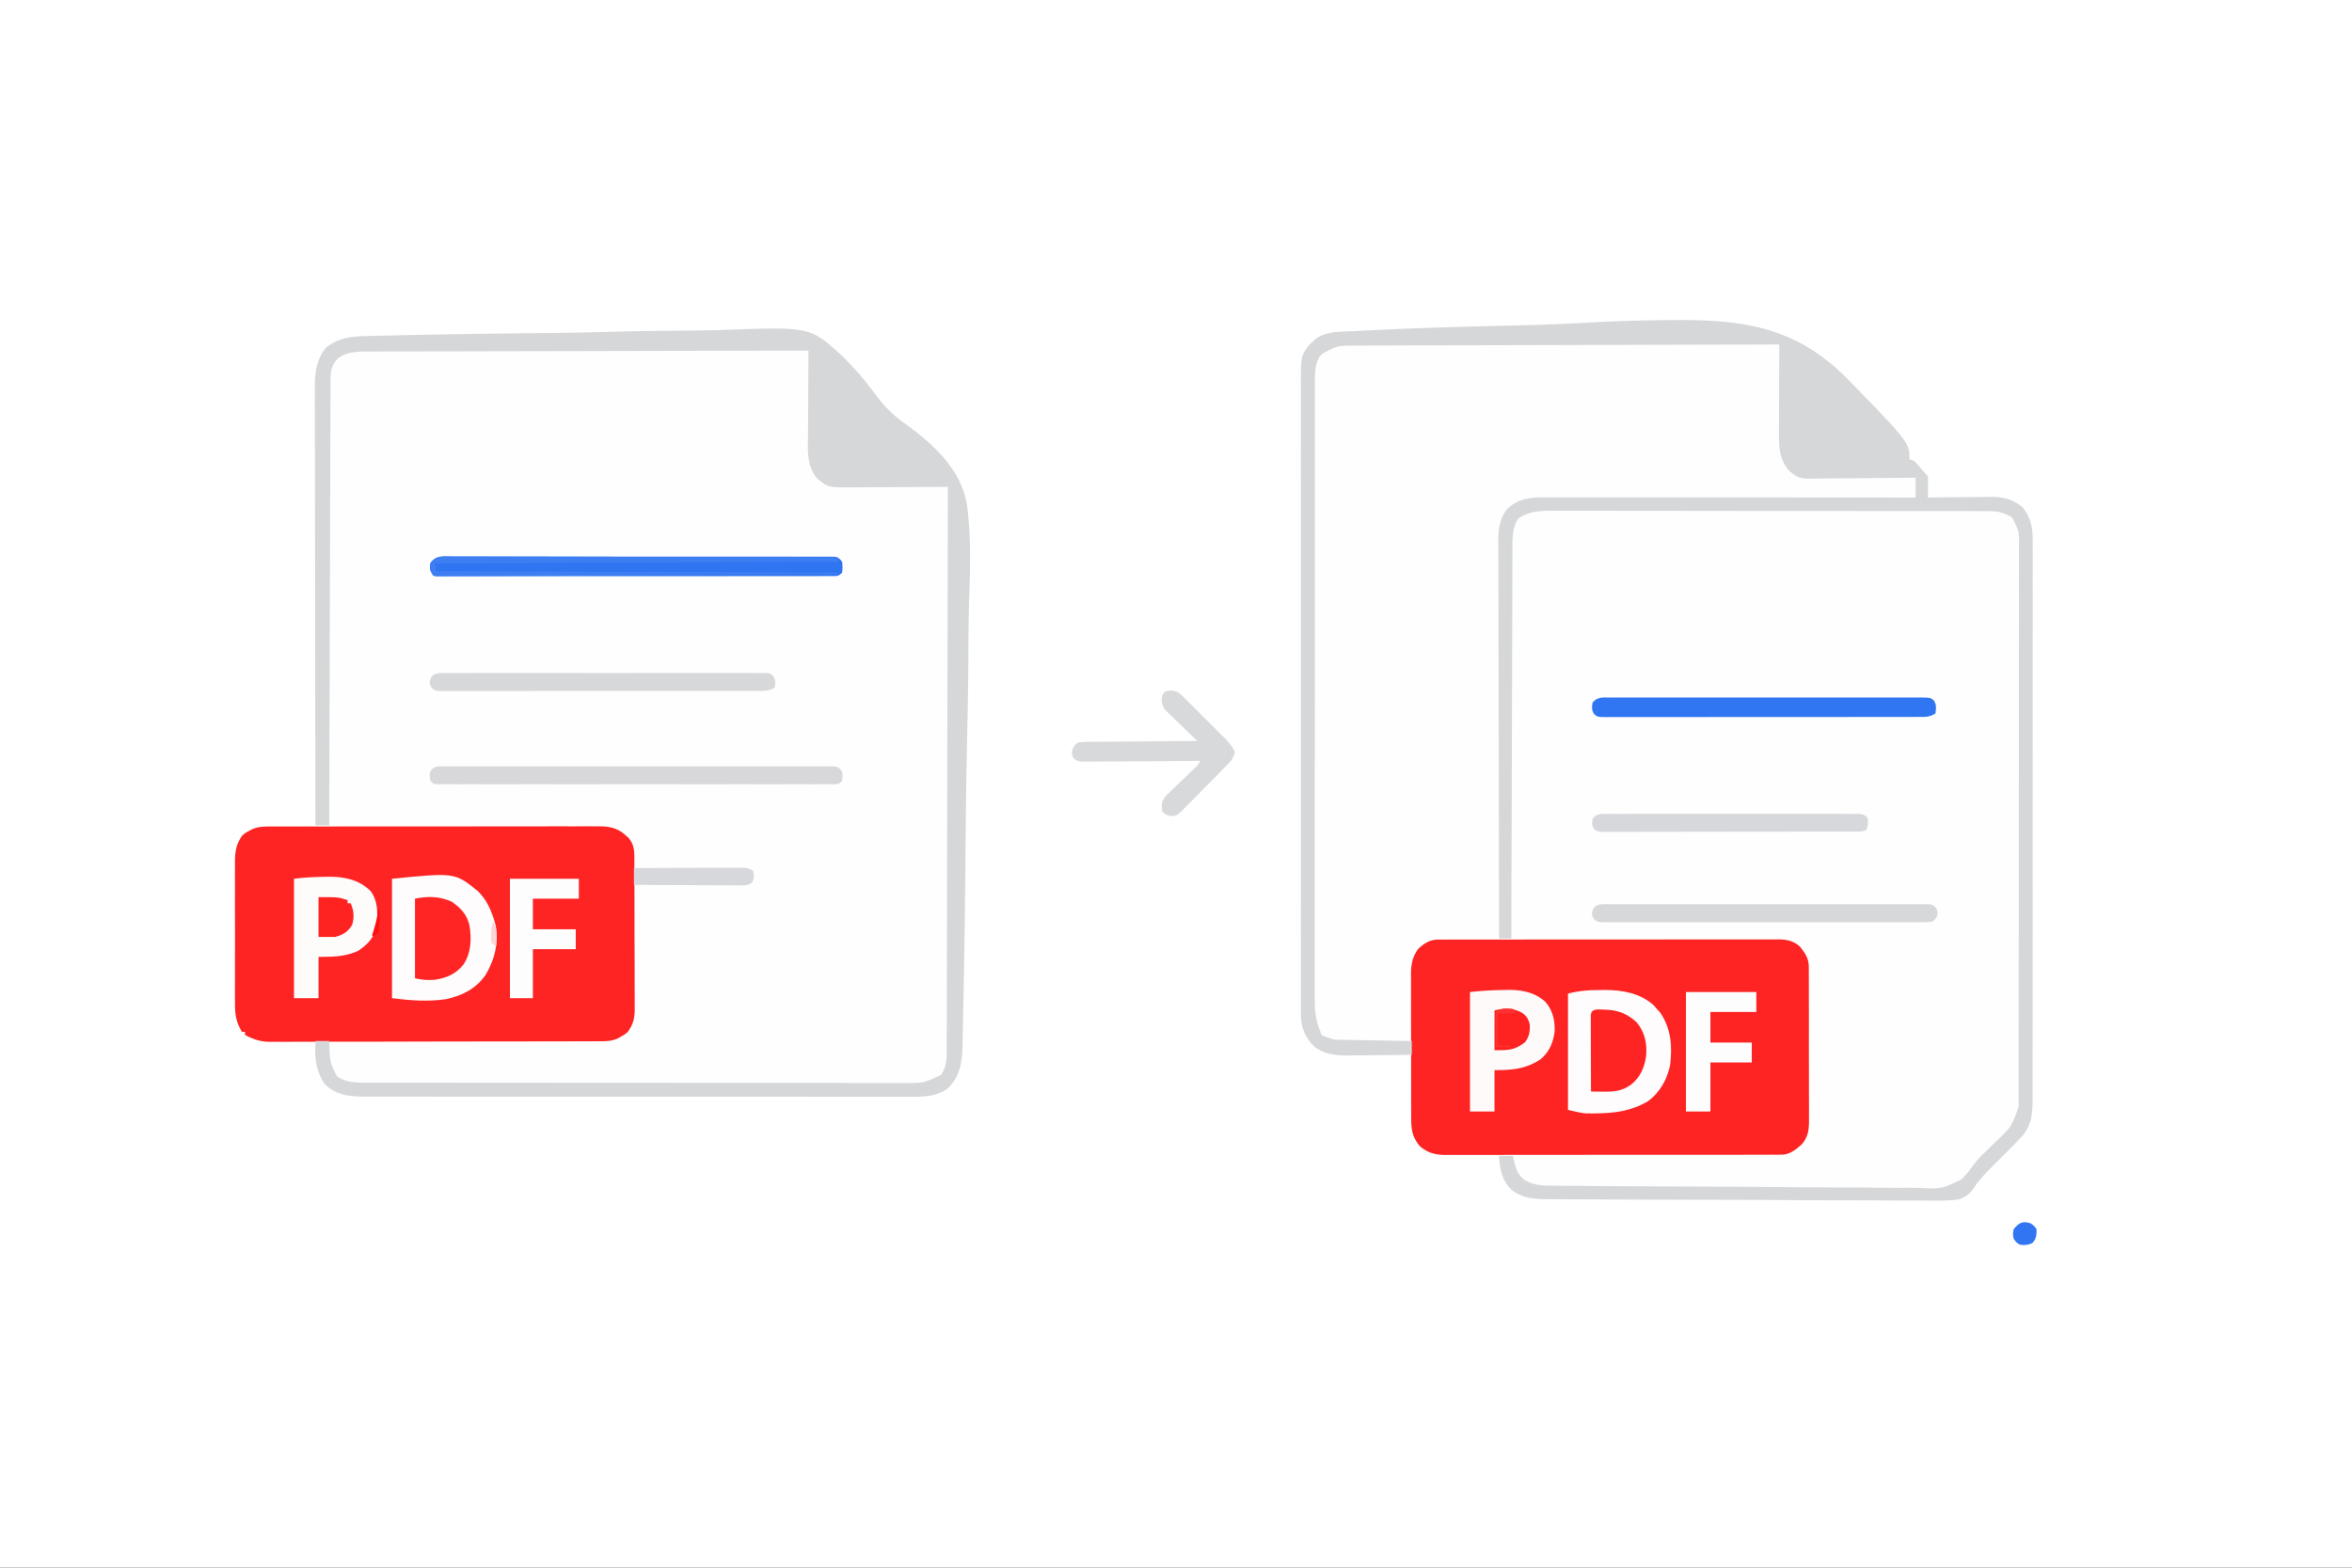 <svg xmlns="http://www.w3.org/2000/svg" width="300" height="200" viewBox="0 0 300 200"><rect x="0" y="0" width="300" height="200" fill="#333333" stroke="none"/><path style="stroke:none;fill-rule:nonzero;fill:#fff;fill-opacity:1" d="M0 0h300v200H0zm0 0"/><path style="stroke:none;fill-rule:nonzero;fill:#fefefe;fill-opacity:1" d="m172.527 42.254.68-.035q.931-.049 1.863-.09l.793-.04c5.227-.25 10.453-.41 15.684-.53l3.023-.07c2.34-.06 4.672-.157 7.008-.282 4.031-.223 8.055-.367 12.09-.375.234 0 .234 0 .477-.004 8.609-.016 14.984 1.074 21.27 7.266 8.14 8.36 8.14 8.36 8.14 10.5q.286.094.586.195c.343.348.343.348.695.77.348.41.684.804 1.062 1.183.04.637.04.637.024 1.39-.004.25-.008.5-.008.759-.008.195-.012.386-.016.586.118 0 .239-.004.36-.004q1.857-.029 3.715-.04.695-.004 1.386-.015c.664-.012 1.332-.016 1.996-.02l.622-.011c1.574 0 2.757.32 3.996 1.308 1.312 1.653 1.32 3.133 1.304 5.157 0 .312.004.625.004.937.004.86 0 1.715-.004 2.574q-.001 1.389.004 2.778c.004 1.812 0 3.62-.004 5.433v6.332q.002 5.654-.007 11.301c-.004 3.652-.004 7.309-.004 10.961q.006 5.97 0 11.937v6.321q.001 2.69-.004 5.379a322 322 0 0 0 0 2.746q.001 1.253-.004 2.512c-.004.3 0 .605 0 .906.008 2.11-.063 3.664-1.594 5.258a10 10 0 0 1-.277.293c-.926.972-1.887 1.914-2.84 2.859-.613.61-1.215 1.219-1.777 1.879l-.286.32c-.351.399-.351.399-.64.887-.602.812-1.149 1.351-2.137 1.578-1.562.187-3.137.137-4.707.113l-1.605.004c-1.297.004-2.594-.004-3.891-.015a587 587 0 0 0-4.54-.016q-4.052-.004-8.1-.031-3.927-.025-7.852-.032h-.492q-.968-.005-1.942-.004c-2.8-.003-5.601-.015-8.402-.023q-.676-.005-1.356-.004c-1.586-.008-3.168-.012-4.754-.023a328 328 0 0 0-1.964-.008q-1.067-.005-2.133-.016h-.621c-1.707-.015-3.262-.136-4.614-1.25-.922-.972-1.316-2.023-1.437-3.336a31 31 0 0 0-.05-.535q-.019-.2-.036-.406l-.73-.008q-1.35-.018-2.7-.043a90 90 0 0 0-1.164-.015l-1.68-.028q-.26-.005-.523-.004c-1.328-.031-2.27-.258-3.312-1.136-1.079-1.29-1.106-2.368-1.082-3.989q.004-.325.003-.664.007-1.049.02-2.097c0-.473.004-.95.008-1.422.004-1.16.015-2.325.027-3.485-.121 0-.238.004-.363.004q-1.887.028-3.774.04-.702.004-1.406.015-1.013.016-2.027.02c-.313.003-.313.003-.63.011-1.546 0-3.132-.195-4.343-1.246-1.137-1.203-1.594-2.394-1.594-4.039q.001-.217-.004-.437-.001-.721.004-1.442c0-.348 0-.7-.004-1.047v-2.87c.004-1.036 0-2.067 0-3.102q-.004-3.036 0-6.07v-7.071q-.003-6.69.004-13.379.001-5.738-.004-11.477c0-4.445-.003-8.886 0-13.328v-7.059q-.004-3.002 0-6.003c0-1.024.004-2.043 0-3.067q-.001-1.401.004-2.804.001-.508-.004-1.016c-.011-3.746-.011-3.746 1.028-5.172q.195-.18.394-.367c.13-.125.254-.25.387-.379 1.363-1.039 3.145-.953 4.781-1.031m-125.625.613c.239-.008.477-.012.723-.02q.99-.023 1.98-.042l1.27-.032c5.547-.128 11.094-.203 16.645-.261l2.117-.024.527-.004q4.236-.054 8.465-.168c2.91-.078 5.82-.12 8.73-.136 1.63-.008 3.258-.032 4.883-.09 11.106-.395 11.106-.395 15.086 3.242 1.586 1.5 2.984 3.176 4.285 4.922 1.07 1.434 2.098 2.555 3.559 3.594 3.683 2.652 7.394 5.882 8.164 10.558.566 4.117.402 8.332.27 12.477a226 226 0 0 0-.083 6.094 594 594 0 0 1-.156 10.867c-.082 3.508-.14 7.011-.172 10.52l-.007.66-.024 2.62c-.059 6.672-.137 13.34-.277 20.012q-.023 1.046-.04 2.09-.021 1.2-.05 2.406-.011.434-.016.868c-.039 2.277-.222 4.222-1.933 5.882-1.621 1.07-3.22 1.024-5.094 1.016h-.918c-.84.004-1.68 0-2.52 0-.906-.004-1.812 0-2.718 0-1.774.004-3.551 0-5.325 0q-3.099-.005-6.199-.004-5.536.001-11.066-.004-5.367-.005-10.735-.004H64.582q-.623-.005-1.246-.004h-4.941q-2.635.001-5.27-.004h-2.687q-1.228 0-2.458-.003h-.89c-2.211.007-4.031.003-5.707-1.625-.852-1.336-1.196-2.579-1.168-4.165 0-.242.004-.484.008-.738l.011-.554-.636.011q-1.177.022-2.356.031-.505.005-1.015.016c-3.461.066-3.461.066-4.977-.84v-.39h-.39c-.762-1.282-.895-2.25-.883-3.723l-.004-.64c-.004-.696 0-1.387 0-2.083v-1.453q-.001-1.52.004-3.043.003-1.946-.004-3.89c-.004-1 0-2 0-3v-1.438c-.004-.668 0-1.34.004-2.008l-.004-.593c.015-1.207.199-2.122.886-3.13.399-.359.399-.359.793-.574.133-.074.262-.148.399-.222.86-.414 1.664-.418 2.594-.438l.484-.011 1.527-.036q.52-.01 1.04-.027l2.538-.059v-.367q-.021-10.814-.03-21.629v-3.121q-.006-4.184-.017-8.367-.006-4.295-.007-8.59c0-1.765-.004-3.535-.008-5.3q-.005-1.816-.004-3.637.001-1.045-.004-2.094c-.004-.758 0-1.52 0-2.277 0-.22-.004-.438-.004-.664.008-1.77.254-3.508 1.442-4.891 1.648-1.29 3.27-1.43 5.3-1.469m0 0"/><path style="stroke:none;fill-rule:nonzero;fill:#fefefe;fill-opacity:1" d="M173.402 43.898h2.594q1.03.005 2.055.004h3.554q2.566.007 5.137.008l8.336.004 8.094.012h3.012q10.383.006 20.77.02c0 .242 0 .242.003.492.012 1.53.023 3.066.043 4.601q.013 1.184.02 2.367l.023 2.285q.007.435.008.868c.008 1.843.047 3.586 1.039 5.195.933.883 1.812 1.062 3.074 1.074.145 0 .29.004.434.004.468.008.937.008 1.41.012q.487.001.98.008c.856.011 1.711.015 2.57.02q1.312.01 2.63.026c1.714.016 3.433.028 5.148.04v2.539q-.375 0-.762.003c-5.965.012-11.93.032-17.894.051-.735.004-1.47.004-2.203.008h-.442q-3.55.013-7.101.02l-7.286.023q-2.248.012-4.496.012l-3.445.011q-.71.005-1.414.004-.969.001-1.93.008h-.566c-1.57.012-2.973.176-4.219 1.227-.797 1.047-1.195 1.937-1.2 3.261 0 .184 0 .368-.003.56v.612c0 .215 0 .43-.004.653l-.004 2.168c-.004.52-.004 1.035-.008 1.554L191.348 77q-.005 2.42-.016 4.84l-.023 7.855-.024 7.63q-.005.232-.004.472-.001 1.18-.008 2.36-.034 9.784-.062 19.57h1.562V68.164h.196v51.758c-3.418.062-6.832.129-10.352.195-1.633.973-1.633.973-2.344 2.54-.105.792-.117 1.573-.117 2.374l-.011.676c-.008.707-.012 1.418-.02 2.125-.004.48-.008.965-.016 1.445-.015 1.18-.023 2.356-.03 3.536q-2.087.03-4.173.042-.704.005-1.414.016-1.024.016-2.043.02l-.637.011c-1.23 0-2.253-.105-3.257-.87-.926-1.134-1-2.345-1.004-3.75v-2.86c-.004-.938-.004-1.871-.004-2.809q.001-1.515-.004-3.031c0-2.207-.004-4.418-.004-6.625q.001-2.068-.004-4.137l-.004-11.449v-3.715q-.001-5.984-.008-11.969-.006-6.14-.007-12.28.001-3.453-.004-6.9-.005-2.94-.004-5.874c0-1 0-1.996-.004-2.996V50.89c.004-.328 0-.66 0-.993-.016-3.503-.016-3.503.96-4.785l.321-.265c.106-.09.207-.18.317-.274 1.335-.742 2.816-.683 4.3-.676m0 0"/><path style="stroke:none;fill-rule:nonzero;fill:#fe2424;fill-opacity:1" d="M34.77 105.441h2.39c.442 0 .88-.004 1.317-.004h3.582l2.988-.003H52.5c2.156 0 4.313-.004 6.473-.004q3.324-.005 6.64-.004l3.73-.004c1.173-.004 2.34-.004 3.512 0q.64.001 1.286-.004.879-.001 1.757.004c.172-.004.34-.004.516-.004 1.309.008 2.316.195 3.32 1.09l.395.34c.613.687.777 1.398.781 2.3l.008.563v.605q-.001.322.004.649l.004 2.113q-.001.737.004 1.469l.004 3.086c-.004 1.183.004 2.37.007 3.555q.01 1.714.008 3.43-.001.726.004 1.452.006 1.02 0 2.04c.004.199.004.398.008.605-.012 1.21-.172 1.933-.883 2.926-.398.34-.398.34-.793.562-.133.074-.262.152-.398.23-.895.446-1.742.407-2.723.407q-.27.005-.55.004c-.618 0-1.231.004-1.848.004-.438 0-.88 0-1.317.004-1.199.003-2.394.003-3.594.007q-1.118-.001-2.242.004l-6.21.004c-.54.004-1.075.004-1.614.004h-.406c-2.16 0-4.324.008-6.485.012q-3.331.012-6.664.012-1.869-.002-3.738.007-1.763.005-3.52.004-.644-.001-1.292.004c-.586 0-1.176 0-1.762-.004-.172.004-.34.004-.516.008-1.199-.012-2.097-.324-3.156-.883v-.39h-.39c-.762-1.282-.895-2.25-.883-3.723l-.004-.64c-.004-.696 0-1.387 0-2.083v-1.453q-.001-1.52.004-3.043.003-1.946-.004-3.89c-.004-1 0-2 0-3v-1.438c-.004-.668 0-1.34.004-2.008l-.004-.593c.015-1.207.199-2.122.886-3.13.399-.359.399-.359.793-.574.133-.074.262-.148.399-.222.902-.434 1.742-.403 2.719-.403m148.652 14.43c.16 0 .316 0 .48-.004.176.004.348.004.528.004.28 0 .28 0 .562-.004h1.871q.674.001 1.34-.004h3.645c1.011 0 2.027 0 3.039-.004h7.578q3.291.004 6.582-.004 3.376-.004 6.758-.003 1.893.001 3.793-.004c1.187-.004 2.379 0 3.566 0h1.313c.593-.004 1.187 0 1.785 0q.258.001.523-.004c1.117.011 1.969.168 2.824.949.68.875 1.102 1.477 1.106 2.594l.004.558v.614c0 .32 0 .32.004.644v2.121c0 .492 0 .98.004 1.473v3.09c-.004 1.187 0 2.375.003 3.562q.005 1.718.004 3.434-.001.733.004 1.46c.004.68 0 1.36 0 2.04 0 .203 0 .402.004.61-.012 1.226-.129 2.128-.992 3.066-.113.093-.227.183-.344.28-.113.09-.222.184-.34.282-.636.453-1.144.691-1.93.695q-.235-.001-.476.004c-.258-.004-.258-.004-.52-.004q-.274-.001-.554.004h-1.848q-.66-.001-1.32.004h-3.594c-1 0-2 0-2.996.004h-7.48q-3.246-.004-6.493.004c-2.222.004-4.44.004-6.664.004q-1.874-.001-3.742.004c-1.176.004-2.347 0-3.52 0h-1.292c-.59.004-1.176 0-1.766 0q-.252-.001-.516.004c-1.308-.012-2.226-.254-3.253-1.117-1.036-1.235-1.11-2.258-1.102-3.813q-.005-.315-.004-.637-.005-1.047-.004-2.09v-1.457a396 396 0 0 1 0-3.046q-.001-1.951-.008-3.903c-.004-1.004-.004-2.004-.004-3.008q0-.715-.003-1.437 0-1.006.003-2.012c-.003-.199-.003-.394-.007-.597.015-1.207.191-2.13.886-3.133.762-.723 1.493-1.219 2.563-1.223m0 0"/><path style="stroke:none;fill-rule:nonzero;fill:#d6d7d9;fill-opacity:1" d="m172.527 42.254.68-.035q.931-.049 1.863-.09l.793-.04c5.227-.25 10.453-.41 15.684-.53l3.023-.07c2.34-.06 4.672-.157 7.008-.282 4.031-.223 8.055-.367 12.09-.375.234 0 .234 0 .477-.004 8.609-.016 14.984 1.074 21.27 7.266 8.14 8.36 8.14 8.36 8.14 10.5q.286.094.586.195c.343.348.343.348.695.77.348.41.684.804 1.062 1.183.04.637.04.637.024 1.39-.004.25-.008.5-.008.759-.008.195-.012.386-.016.586.118 0 .239-.004.36-.004q1.857-.029 3.715-.04.695-.004 1.386-.015c.664-.012 1.332-.016 1.996-.02l.622-.011c1.574 0 2.757.32 3.996 1.308 1.312 1.653 1.32 3.133 1.304 5.157 0 .312.004.625.004.937.004.86 0 1.715-.004 2.574q-.001 1.389.004 2.778c.004 1.812 0 3.62-.004 5.433v6.332q.002 5.654-.007 11.301c-.004 3.652-.004 7.309-.004 10.961q.006 5.97 0 11.937v6.321q.001 2.69-.004 5.379a322 322 0 0 0 0 2.746q.001 1.253-.004 2.512c-.004.3 0 .605 0 .906.008 2.11-.063 3.664-1.594 5.258a10 10 0 0 1-.277.293c-.926.972-1.887 1.914-2.84 2.859-.613.61-1.215 1.219-1.777 1.879l-.286.32c-.351.399-.351.399-.64.887-.602.812-1.149 1.351-2.137 1.578-1.562.187-3.137.137-4.707.113l-1.605.004c-1.297.004-2.594-.004-3.891-.015a587 587 0 0 0-4.54-.016q-4.052-.004-8.1-.031-3.927-.025-7.852-.032h-.492q-.968-.005-1.942-.004c-2.8-.003-5.601-.015-8.402-.023q-.676-.005-1.356-.004c-1.586-.008-3.168-.012-4.754-.023a328 328 0 0 0-1.964-.008q-1.067-.005-2.133-.016h-.621c-1.707-.015-3.262-.136-4.614-1.25-1.168-1.23-1.453-2.633-1.523-4.277h1.758l.094.437c.273 1.149.472 1.965 1.468 2.688 1.184.637 2.207.676 3.535.676l.657.011q1.09.011 2.18.016.777.005 1.562.016 2.345.021 4.683.03c.442.005.887.005 1.329.009 2.746.015 5.492.031 8.238.039.637 0 1.27.004 1.906.004.16 0 .316.004.48.004q3.832.012 7.669.054 3.94.04 7.882.043 2.215.004 4.422.032c1.258.02 2.512.023 3.77.02q.958-.006 1.918.01c2.879.134 2.879.134 5.39-1.062.649-.636 1.196-1.328 1.72-2.07.398-.535.85-.973 1.335-1.434l.461-.453.914-.89c2-1.91 2-1.91 2.89-4.442v-1.062q.007-.637 0-1.274.006-.457.005-.922.004-1.263.003-2.527-.001-1.365.004-2.73c0-1.782.004-3.567.004-5.348v-4.344q.007-6.157.008-12.316v-1.344q-.005-5.386.008-10.777.007-5.532.008-11.063-.001-3.104.004-6.215.005-2.64.004-5.289-.006-1.346 0-2.699.004-1.23 0-2.469 0-.447.003-.894c.043-2.094.043-2.094-.882-3.91-.973-.61-1.829-.805-2.961-.809h-2.032c-.664-.004-1.332-.004-1.996-.004q-1.075.001-2.152-.004c-1.566 0-3.137-.004-4.703-.004q-1.47.001-2.942-.004c-2.71 0-5.425-.004-8.136-.004h-2.64q-4.255 0-8.5-.007-4.366-.007-8.731-.008-2.45.001-4.899-.004c-1.39-.004-2.785-.004-4.176-.004q-1.062.001-2.128-.004-1.155-.001-2.31.004c-.222-.004-.444-.004-.675-.008-1.453.012-2.773.149-3.996.992-.828 1.227-.754 2.743-.75 4.16 0 .32 0 .32-.004.645q-.005 1.06-.004 2.121l-.004 1.524c-.007 1.093-.007 2.187-.011 3.28l-.012 4.743c-.012 2.563-.016 5.125-.024 7.692q-.005 3.734-.02 7.468 0 .233-.003.465l-.004 2.313q-.033 9.583-.055 19.168h-1.562q-.028-9.99-.04-19.98l-.003-2.36v-.473c-.004-2.535-.012-5.07-.016-7.605q-.01-3.904-.015-7.801 0-2.408-.012-4.817-.005-1.65-.004-3.3.001-.954-.004-1.907a178 178 0 0 1 0-2.066c-.004-.2-.004-.398-.008-.602.012-1.433.23-2.867 1.23-3.96 1.505-1.36 3.028-1.41 4.977-1.403h4.079c1.039 0 2.082 0 3.12.004h4.512l7.32.004q3.553.005 7.11.004h2.641l18.238.012v-2.54l-.547.008q-2.551.03-5.101.043-1.312.006-2.625.024c-.844.011-1.688.015-2.532.02q-.485 0-.965.007c-3.039.05-3.039.05-4.171-.812-1.278-1.254-1.461-2.688-1.485-4.399q-.004-.826.004-1.66l.004-.887q.001-1.16.008-2.32.007-1.183.008-2.371c.004-1.547.011-3.098.02-4.645q-10.635.024-21.27.055c-.836.004-1.672.004-2.512.008h-.504c-2.7.008-5.395.015-8.094.02l-8.304.023q-2.563.012-5.125.011l-3.516.012q-1.014.005-2.027.004c-.735 0-1.465.004-2.2.008h-.644c-2.133.012-2.133.012-3.985.969q-.157.134-.328.273c-.695.926-.722 2.074-.722 3.195v.426c-.004.469 0 .942 0 1.41q.001.509-.004 1.024v2.804q.001 1.514-.004 3.028V68.66c0 .465-.004.926-.004 1.39v13.071q.004 5.976-.004 11.953-.005 6.139-.004 12.278.001 3.444-.004 6.89-.006 2.936 0 5.867v2.996q-.006 1.367 0 2.739v.992c-.008 1.637.008 3.078.66 4.61.098.288.098.288.196.585.465.23.465.23.976.39l.586.196q.49.034.98.04l.606.011.649.012c.332.004.332.004.668.011l2.113.036q.72.01 1.433.027l3.512.059v1.757q-2.068.03-4.137.043-.702.005-1.406.016c-.676.012-1.351.016-2.027.02-.313.003-.313.003-.63.011-1.546 0-3.132-.195-4.343-1.246-1.137-1.203-1.594-2.394-1.594-4.039q.001-.217-.004-.437-.001-.721.004-1.442c0-.348 0-.7-.004-1.047v-2.87c.004-1.036 0-2.067 0-3.102q-.004-3.036 0-6.07v-7.071q-.003-6.69.004-13.379.001-5.738-.004-11.477c0-4.445-.003-8.886 0-13.328v-7.059q-.004-3.002 0-6.003c0-1.024.004-2.043 0-3.067q-.001-1.401.004-2.804.001-.508-.004-1.016c-.011-3.746-.011-3.746 1.028-5.172q.195-.18.394-.367c.13-.125.254-.25.387-.379 1.363-1.039 3.145-.953 4.781-1.031m-125.625.613c.239-.008.477-.012.723-.02q.99-.023 1.98-.042l1.27-.032c5.547-.128 11.094-.203 16.645-.261l2.117-.024.527-.004q4.236-.054 8.465-.168c2.91-.078 5.82-.12 8.73-.136 1.63-.008 3.258-.032 4.883-.09 11.106-.395 11.106-.395 15.086 3.242 1.586 1.5 2.984 3.176 4.285 4.922 1.07 1.434 2.098 2.555 3.559 3.594 3.683 2.652 7.394 5.882 8.164 10.558.566 4.117.402 8.332.27 12.477a226 226 0 0 0-.083 6.094 594 594 0 0 1-.156 10.867c-.082 3.508-.14 7.011-.172 10.52l-.007.66-.024 2.62c-.059 6.672-.137 13.34-.277 20.012q-.023 1.046-.04 2.09-.021 1.2-.05 2.406-.011.434-.016.868c-.039 2.277-.222 4.222-1.933 5.882-1.621 1.07-3.22 1.024-5.094 1.016h-.918c-.84.004-1.68 0-2.52 0-.906-.004-1.812 0-2.718 0-1.774.004-3.551 0-5.325 0q-3.099-.005-6.199-.004-5.536.001-11.066-.004-5.367-.005-10.735-.004H64.582q-.623-.005-1.246-.004h-4.941q-2.635.001-5.27-.004h-2.687q-1.228 0-2.458-.003h-.89c-2.211.007-4.031.003-5.707-1.625-1.121-1.754-1.258-3.41-1.149-5.458h1.758l.016.586c.074 2.07.074 2.07.96 3.907 1.044.672 1.962.804 3.184.808h2.516q1.24.005 2.477.004 1.335-.001 2.671.004l5.836.004q1.828-.001 3.649.004l10.09.004h3.277q5.274.001 10.547.008c3.61.004 7.215.007 10.824.007q3.041-.001 6.082.004 2.586.005 5.176.004c.879 0 1.762 0 2.64.004h2.418c.293-.004.582 0 .875 0 2.532.028 2.532.028 4.778-1.015.64-.895.746-1.81.746-2.891 0-.188 0-.188.004-.379v-1.258q-.001-.454.004-.91.005-1.255.004-2.504c0-.902.004-1.8.004-2.703.007-1.559.007-3.117.011-4.676l.012-6.765c.012-3.66.016-7.317.023-10.977.004-3.555.012-7.105.02-10.66q-.001-.327.004-.664l.004-3.297q.033-13.675.054-27.352c-.261 0-.261 0-.53.004q-2.475.017-4.954.028l-2.55.011q-1.231.012-2.462.012c-.312.004-.625.004-.933.008-3.864.039-3.864.039-5.246-1.149-1.391-1.582-1.176-3.836-1.157-5.804q.005-.458.004-.914.005-1.19.016-2.38l.012-2.433q.007-2.383.027-4.765-11.04.018-22.078.043c-.871.003-1.738.007-2.61.007h-.523c-2.8.008-5.602.012-8.402.02q-4.312.005-8.625.016-2.655.01-5.317.011-1.825.001-3.652.008-1.051.005-2.102.004-1.142.001-2.285.008c-.222 0-.441 0-.668-.004-1.312.012-2.77.043-3.82.937-.762.86-.879 1.575-.883 2.684 0 .305 0 .305-.004.613v.676c0 .238 0 .473-.004.719 0 .656-.004 1.312-.004 1.968 0 .711-.003 1.418-.007 2.13l-.012 3.683c-.004 1.777-.008 3.55-.016 5.328l-.023 8.64-.024 8.4q-.005.255-.004.523 0 1.296-.007 2.593-.034 10.77-.063 21.54h-1.758q-.018-11-.03-21.997v-3.121q-.006-4.184-.017-8.367-.006-4.295-.007-8.59c0-1.765-.004-3.535-.008-5.3q-.005-1.816-.004-3.637.001-1.045-.004-2.094c-.004-.758 0-1.52 0-2.277 0-.22-.004-.438-.004-.664.008-1.77.254-3.508 1.442-4.891 1.648-1.29 3.27-1.43 5.3-1.469m0 0"/><path style="stroke:none;fill-rule:nonzero;fill:#fefcfc;fill-opacity:1" d="M60.938 113.672c1.136 1.125 1.703 2.387 2.148 3.906.039.129.074.254.113.387.453 2.21-.117 4.55-1.285 6.45-1.27 1.753-2.875 2.573-4.96 3.042-2.27.363-4.688.172-6.954-.113v-15.235c8-.8 8-.8 10.938 1.563m143.128 12.633.657-.008c2.21 0 4.468.41 6.168 1.914q.215.244.437.5c.2.219.2.219.402.437 1.422 2.02 1.579 4.313 1.297 6.715-.363 1.836-1.304 3.496-2.816 4.621-2.055 1.235-4.27 1.54-6.621 1.555l-.469.008-.457-.004h-.398c-.766-.078-1.516-.273-2.266-.441v-14.844c1.453-.363 2.594-.457 4.066-.453m0 0"/><path style="stroke:none;fill-rule:nonzero;fill:#2f74f1;fill-opacity:1" d="M57.695 70.996c.211 0 .418-.004.637-.004q1.054-.004 2.11.004c.503 0 1.007-.004 1.507-.004q1.84-.004 3.68.004h4.285q3.82-.002 7.64.008 3.71.005 7.419.004 4.036-.006 8.074 0h4.273q2.01-.001 4.02.004.738.006 1.476 0 1.006.001 2.012.008c.297-.004.297-.004.598-.004.18 0 .355.004.543.004h.469c.507.093.68.246.984.66.062.695.062.695 0 1.367-.477.476-.594.441-1.246.441-.27 0-.27 0-.547.004-.3-.004-.3-.004-.606-.004q-.316-.001-.64.004h-2.14q-.765-.001-1.528.004h-7.192c-.293 0-.585.004-.875.004h-8.207q-3.755-.004-7.515.004-3.851.005-7.707.004c-1.446 0-2.887 0-4.332.004-1.356.004-2.711 0-4.07 0H59.32c-.68.004-1.36 0-2.039 0q-.297-.001-.605.004c-.27-.004-.27-.004-.547-.004h-.477c-.187-.04-.187-.04-.379-.075-.421-.632-.5-.828-.39-1.562.683-1.062 1.676-.89 2.812-.879m0 0"/><path style="stroke:none;fill-rule:nonzero;fill:#fefafa;fill-opacity:1" d="m191.676 126.305.625-.016c1.773-.016 3.406.285 4.77 1.48.964 1.086 1.284 2.387 1.226 3.82-.18 1.434-.695 2.626-1.813 3.567-1.914 1.227-3.574 1.367-5.859 1.367v5.274H187.5v-15.234a42 42 0 0 1 4.176-.258m0 0"/><path style="stroke:none;fill-rule:nonzero;fill:#fefbfb;fill-opacity:1" d="M41.273 111.867c.188-.008.375-.012.57-.015 2.055-.008 3.91.347 5.423 1.82.988 1.34.902 2.887.78 4.492-.32 1.402-1.151 2.352-2.343 3.125-1.648.77-3.27.781-5.078.781v5.274H37.5v-15.235a31 31 0 0 1 3.773-.242m0 0"/><path style="stroke:none;fill-rule:nonzero;fill:#d8d8db;fill-opacity:1" d="M56.34 97.777c.18 0 .36-.004.547-.004.297 0 .297 0 .597.004.211 0 .422-.004.637-.004q1.06-.001 2.121.004.755-.005 1.516-.004 1.844-.005 3.695 0h4.301c2.71-.003 5.426 0 8.137.004q3.491.001 6.988-.004c2.7 0 5.402-.003 8.105 0h4.294a906 906 0 0 1 4.038 0h1.485q1.007-.001 2.02.004c.195 0 .394-.004.597-.004l.547.004h.469c.507.094.683.25.988.66.062.598.062.598 0 1.172-.477.477-.594.442-1.246.442h-1.793c-.715.004-1.43 0-2.14 0h-1.528q-1.865.005-3.73.004-1.514-.005-3.028-.004h-.434q-.44-.001-.875.004l-8.207-.004c-2.347-.004-4.699 0-7.046 0q-4.089.006-8.176 0h-1.305q-1.511-.001-3.027.004-2.033.001-4.07-.004H59.32c-.68.004-1.36 0-2.039 0h-1.629c-.379-.051-.379-.051-.77-.442-.109-1.023-.109-1.023.243-1.496.438-.332.672-.336 1.215-.336m0 0"/><path style="stroke:none;fill-rule:nonzero;fill:#3076f2;fill-opacity:1" d="m205.395 88.988.527-.004q.877-.001 1.754.004.629-.005 1.258-.004c1.136-.004 2.277-.004 3.414 0h3.57c2-.004 3.996 0 5.996 0q3.469.006 6.938 0 2.976-.006 5.953 0h3.554q1.672-.006 3.344 0h1.23c.56 0 1.114 0 1.672.004.247-.004.247-.004.497-.004 1.097.012 1.097.012 1.523.332.414.547.32 1.04.25 1.7-.758.504-1.39.445-2.27.441-.261 0-.261 0-.527.004h-1.754q-.629-.001-1.258.004h-3.414q-1.423-.001-2.847.004h-6.72q-3.468-.004-6.937.004-2.976.005-5.953.004-1.776 0-3.554.003c-1.114.004-2.23 0-3.344 0h-1.23c-.56.004-1.114 0-1.672 0q-.246-.001-.497.004c-1.101-.011-1.101-.011-1.523-.34-.387-.5-.328-.882-.25-1.496.61-.785 1.348-.668 2.27-.66m0 0"/><path style="stroke:none;fill-rule:nonzero;fill:#d7d8da;fill-opacity:1" d="M57.16 85.863c.262 0 .262 0 .528-.004.59 0 1.175 0 1.765.004q.628-.005 1.262-.004a502 502 0 0 1 3.43 0h3.585c2.008-.004 4.016 0 6.024 0q3.486.006 6.973 0 2.988-.006 5.976 0h3.574q1.678-.006 3.36 0h1.234q.84-.001 1.68.004c.164 0 .328-.004.5-.004 1.105.012 1.105.012 1.527.34.383.496.328.887.25 1.496-.762.508-1.394.446-2.277.442q-.258-.001-.528.004h-1.765q-.628-.001-1.262.004h-3.43q-1.434 0-2.863.003h-6.746q-3.486-.003-6.973.004-2.988.005-5.976.004-1.788-.001-3.574.004c-1.118.004-2.239 0-3.36 0H58.84c-.559.004-1.121 0-1.68 0q-.244-.001-.5.004c-1.105-.012-1.105-.012-1.527-.344-.25-.32-.25-.32-.324-.808.195-1.297 1.273-1.157 2.351-1.149m148.242 29.492c.262 0 .262 0 .528-.003.59 0 1.175 0 1.765.003q.628-.004 1.262-.003 1.719-.006 3.43 0h3.586c2.007-.004 4.015 0 6.023 0q3.487.005 6.973 0 2.988-.006 5.976 0h3.575q1.677-.006 3.359 0h1.234q.84 0 1.68.003l.5-.003c1.105.011 1.105.011 1.527.343.25.32.25.32.325.809-.09.582-.211.715-.66 1.074-.579.059-1.114.078-1.692.074l-.527.004q-.883.001-1.766-.004-.628.005-1.262.004-1.717.006-3.43 0h-3.585c-2.008.004-4.016 0-6.024 0a2075 2075 0 0 0-6.972 0q-2.99.006-5.977 0h-3.574q-1.676.006-3.36 0h-1.234q-.84.001-1.68-.004l-.5.004c-1.105-.011-1.105-.011-1.527-.344-.25-.32-.25-.32-.324-.808.195-1.297 1.273-1.156 2.351-1.149m0 0"/><path style="stroke:none;fill-rule:nonzero;fill:#d8d9db;fill-opacity:1" d="M150.195 88.281c.602.453 1.118.98 1.645 1.516.156.152.308.305.469.465l.968.972c.493.5.993.993 1.489 1.485l.945.949.453.445c.559.575.996 1.063 1.34 1.79-.137.956-.785 1.48-1.45 2.144l-.675.71q-.35.362-.707.716-.186.193-.379.386c-.266.266-.527.532-.793.797-.266.274-.535.543-.8.817q-.585.596-1.177 1.187l-.359.371c-1.062 1.055-1.062 1.055-1.945 1.07-.551-.195-.551-.195-.977-.585-.12-.864-.094-1.239.426-1.946.195-.191.39-.382.594-.566l.312-.309q.497-.479 1-.953l.996-.96.621-.598c.54-.5.54-.5.934-1.114l-.598.004c-1.851.016-3.707.028-5.558.035q-1.43.007-2.86.02-1.382.011-2.757.016-.528 0-1.055.007c-.492.008-.98.008-1.473.008l-.441.008c-.645-.004-.988-.012-1.469-.461-.195-.418-.195-.418-.172-.918.196-.539.293-.73.758-1.062.504-.059.96-.086 1.465-.086.222 0 .222 0 .45-.004.491-.008.983-.008 1.476-.012q.51-.001 1.02-.008c.898-.012 1.796-.015 2.69-.02q1.374-.01 2.747-.027 2.694-.022 5.386-.039l-.414-.39a175 175 0 0 1-1.504-1.454q-.327-.314-.656-.624-.47-.45-.933-.907l-.301-.277c-.531-.531-.68-.813-.766-1.57.082-.637.082-.637.399-1.028.664-.281.941-.215 1.636 0m0 0"/><path style="stroke:none;fill-rule:nonzero;fill:#fefdfd;fill-opacity:1" d="M215.04 126.563h8.983v2.539h-5.859v3.906h5.274v2.539h-5.274v6.25h-3.125zm0 0"/><path style="stroke:none;fill-rule:nonzero;fill:#d7d8db;fill-opacity:1" d="M205.066 103.832c.141 0 .278-.004.422-.004q.7-.001 1.399.004c.336-.004.668-.004 1.004-.004q1.361-.006 2.722 0h2.848c1.594-.004 3.187 0 4.781 0q2.766.006 5.531 0 2.373-.006 4.747 0h2.84c.886-.004 1.777-.004 2.663 0h.98q.67-.001 1.337.004h.754c.601.074.601.074.98.328.207.332.207.332.172 1.04-.055.218-.105.437-.16.66-.574.285-1.082.222-1.723.222h-.422q-.697.005-1.402.004c-.332 0-.668.004-1 .004-.91 0-1.816.004-2.726.004q-.849-.001-1.704.004l-5.32.004q-3.072 0-6.148.007-2.373.01-4.746.008-1.424-.001-2.84.004-1.334.005-2.668.004-.494-.001-.98.004-.668.001-1.337-.004l-.757.004c-.602-.074-.602-.074-.977-.34-.305-.46-.293-.758-.211-1.297.5-.75 1.098-.66 1.941-.66m0 0"/><path style="stroke:none;fill-rule:nonzero;fill:#fefdfd;fill-opacity:1" d="M65.04 112.11h8.788v2.538h-5.86v3.907h5.47v2.539h-5.47v6.25H65.04zm0 0"/><path style="stroke:none;fill-rule:nonzero;fill:#fe2524;fill-opacity:1" d="M57.617 115.04c1.14.765 1.93 1.624 2.258 2.991.29 1.735.23 3.516-.758 5.016-.957 1.203-2.14 1.71-3.648 1.953-.903.059-1.66.023-2.54-.195v-10.157c1.653-.332 3.13-.32 4.688.391m0 0"/><path style="stroke:none;fill-rule:nonzero;fill:#fe2424;fill-opacity:1" d="M204.855 128.816c1.532.04 2.82.567 3.934 1.641 1.043 1.29 1.309 2.684 1.172 4.309-.246 1.52-.754 2.691-1.969 3.648-1.18.813-2.156.875-3.554.86q-.218-.005-.442-.004l-1.066-.012-.012-4.328q.001-.74-.004-1.473l-.004-2.113q.001-.334-.004-.672v-1.16c.055-.98 1.176-.688 1.95-.696m0 0"/><path style="stroke:none;fill-rule:nonzero;fill:#3d7ef2;fill-opacity:1" d="M57.7 71q.314.001.636-.004 1.056.001 2.113.008h1.516q1.629.001 3.258.008 2.357.007 4.715.008 3.823.004 7.648.015 3.715.011 7.43.016h.46l2.301.004c6.352.007 12.707.023 19.059.039v.586c-16.953.066-33.902.129-51.367.195.062.324.129.645.195.977 16.887.066 33.774.128 51.172.195v.195q-9.844.059-19.688.106l-2.32.011h-.469q-3.746.02-7.492.043-3.844.023-7.683.04c-1.582.003-3.164.015-4.746.023q-1.816.012-3.633.02c-.5 0-.996.003-1.496.007q-1.013.007-2.032.008l-.605.008h-1.02l-.379-.07c-.421-.633-.5-.829-.39-1.563.683-1.062 1.68-.887 2.816-.875m0 0"/><path style="stroke:none;fill-rule:nonzero;fill:#d7d8db;fill-opacity:1" d="M80.86 110.742q2.849-.012 5.699-.02c.882-.003 1.765-.003 2.648-.011q1.274-.005 2.55-.004l.977-.008h1.364c.203-.004.203-.004.406-.004.707 0 .984.032 1.59.438.074.59.117.988-.211 1.5-.563.387-1.125.336-1.785.324h-.434q-.709-.001-1.418-.008-.492-.005-.984-.004-1.29-.005-2.586-.015l-2.637-.012c-1.727-.004-3.453-.016-5.18-.027zm0 0"/><path style="stroke:none;fill-rule:nonzero;fill:#fe2221;fill-opacity:1" d="M194.2 129.246c.554.41.73.758.917 1.418.051.934-.05 1.559-.61 2.32-1.374 1.016-2.077 1-3.882 1v-5.078c1.348-.336 2.36-.344 3.574.34M40.625 114.453c2.54 0 2.54 0 3.71.39v.391h.392c.41.97.476 1.73.195 2.735-.531.922-1.137 1.258-2.149 1.562h-2.148zm0 0"/><path style="stroke:none;fill-rule:nonzero;fill:#3175f2;fill-opacity:1" d="M258.984 156.055c.465.316.465.316.782.78 0 .74-.032 1.18-.524 1.747-.597.273-.976.3-1.625.207-.465-.316-.465-.316-.781-.781-.098-.586-.098-.586 0-1.172.672-.832 1.11-1.102 2.148-.781m0 0"/><path style="stroke:none;fill-rule:nonzero;fill:#fe3232;fill-opacity:1" d="m192.969 128.71.39.392c-.39.195-.39.195-2.343.195v4.101h1.562v.196h-1.758a235 235 0 0 1-.035-2.223q-.011-.315-.015-.637l-.008-.613-.008-.562.066-.457c.793-.532 1.203-.45 2.149-.391m0 0"/><path style="stroke:none;fill-rule:nonzero;fill:#fed5d4;fill-opacity:1" d="M62.89 117.578c.419.68.434 1.215.415 2q-.007.315-.008.64l-.016.485-.586-.39c-.062-.438-.062-.438-.047-.954q.001-.25.008-.511a6 6 0 0 1 .235-1.27m0 0"/><path style="stroke:none;fill-rule:nonzero;fill:#fe0e0f;fill-opacity:1" d="M48.242 116.016h.196a19 19 0 0 1-.196 3.125h-.39v.39q-.193-.094-.391-.195.058-.186.121-.379c.305-.984.55-1.918.66-2.941m0 0"/></svg>

